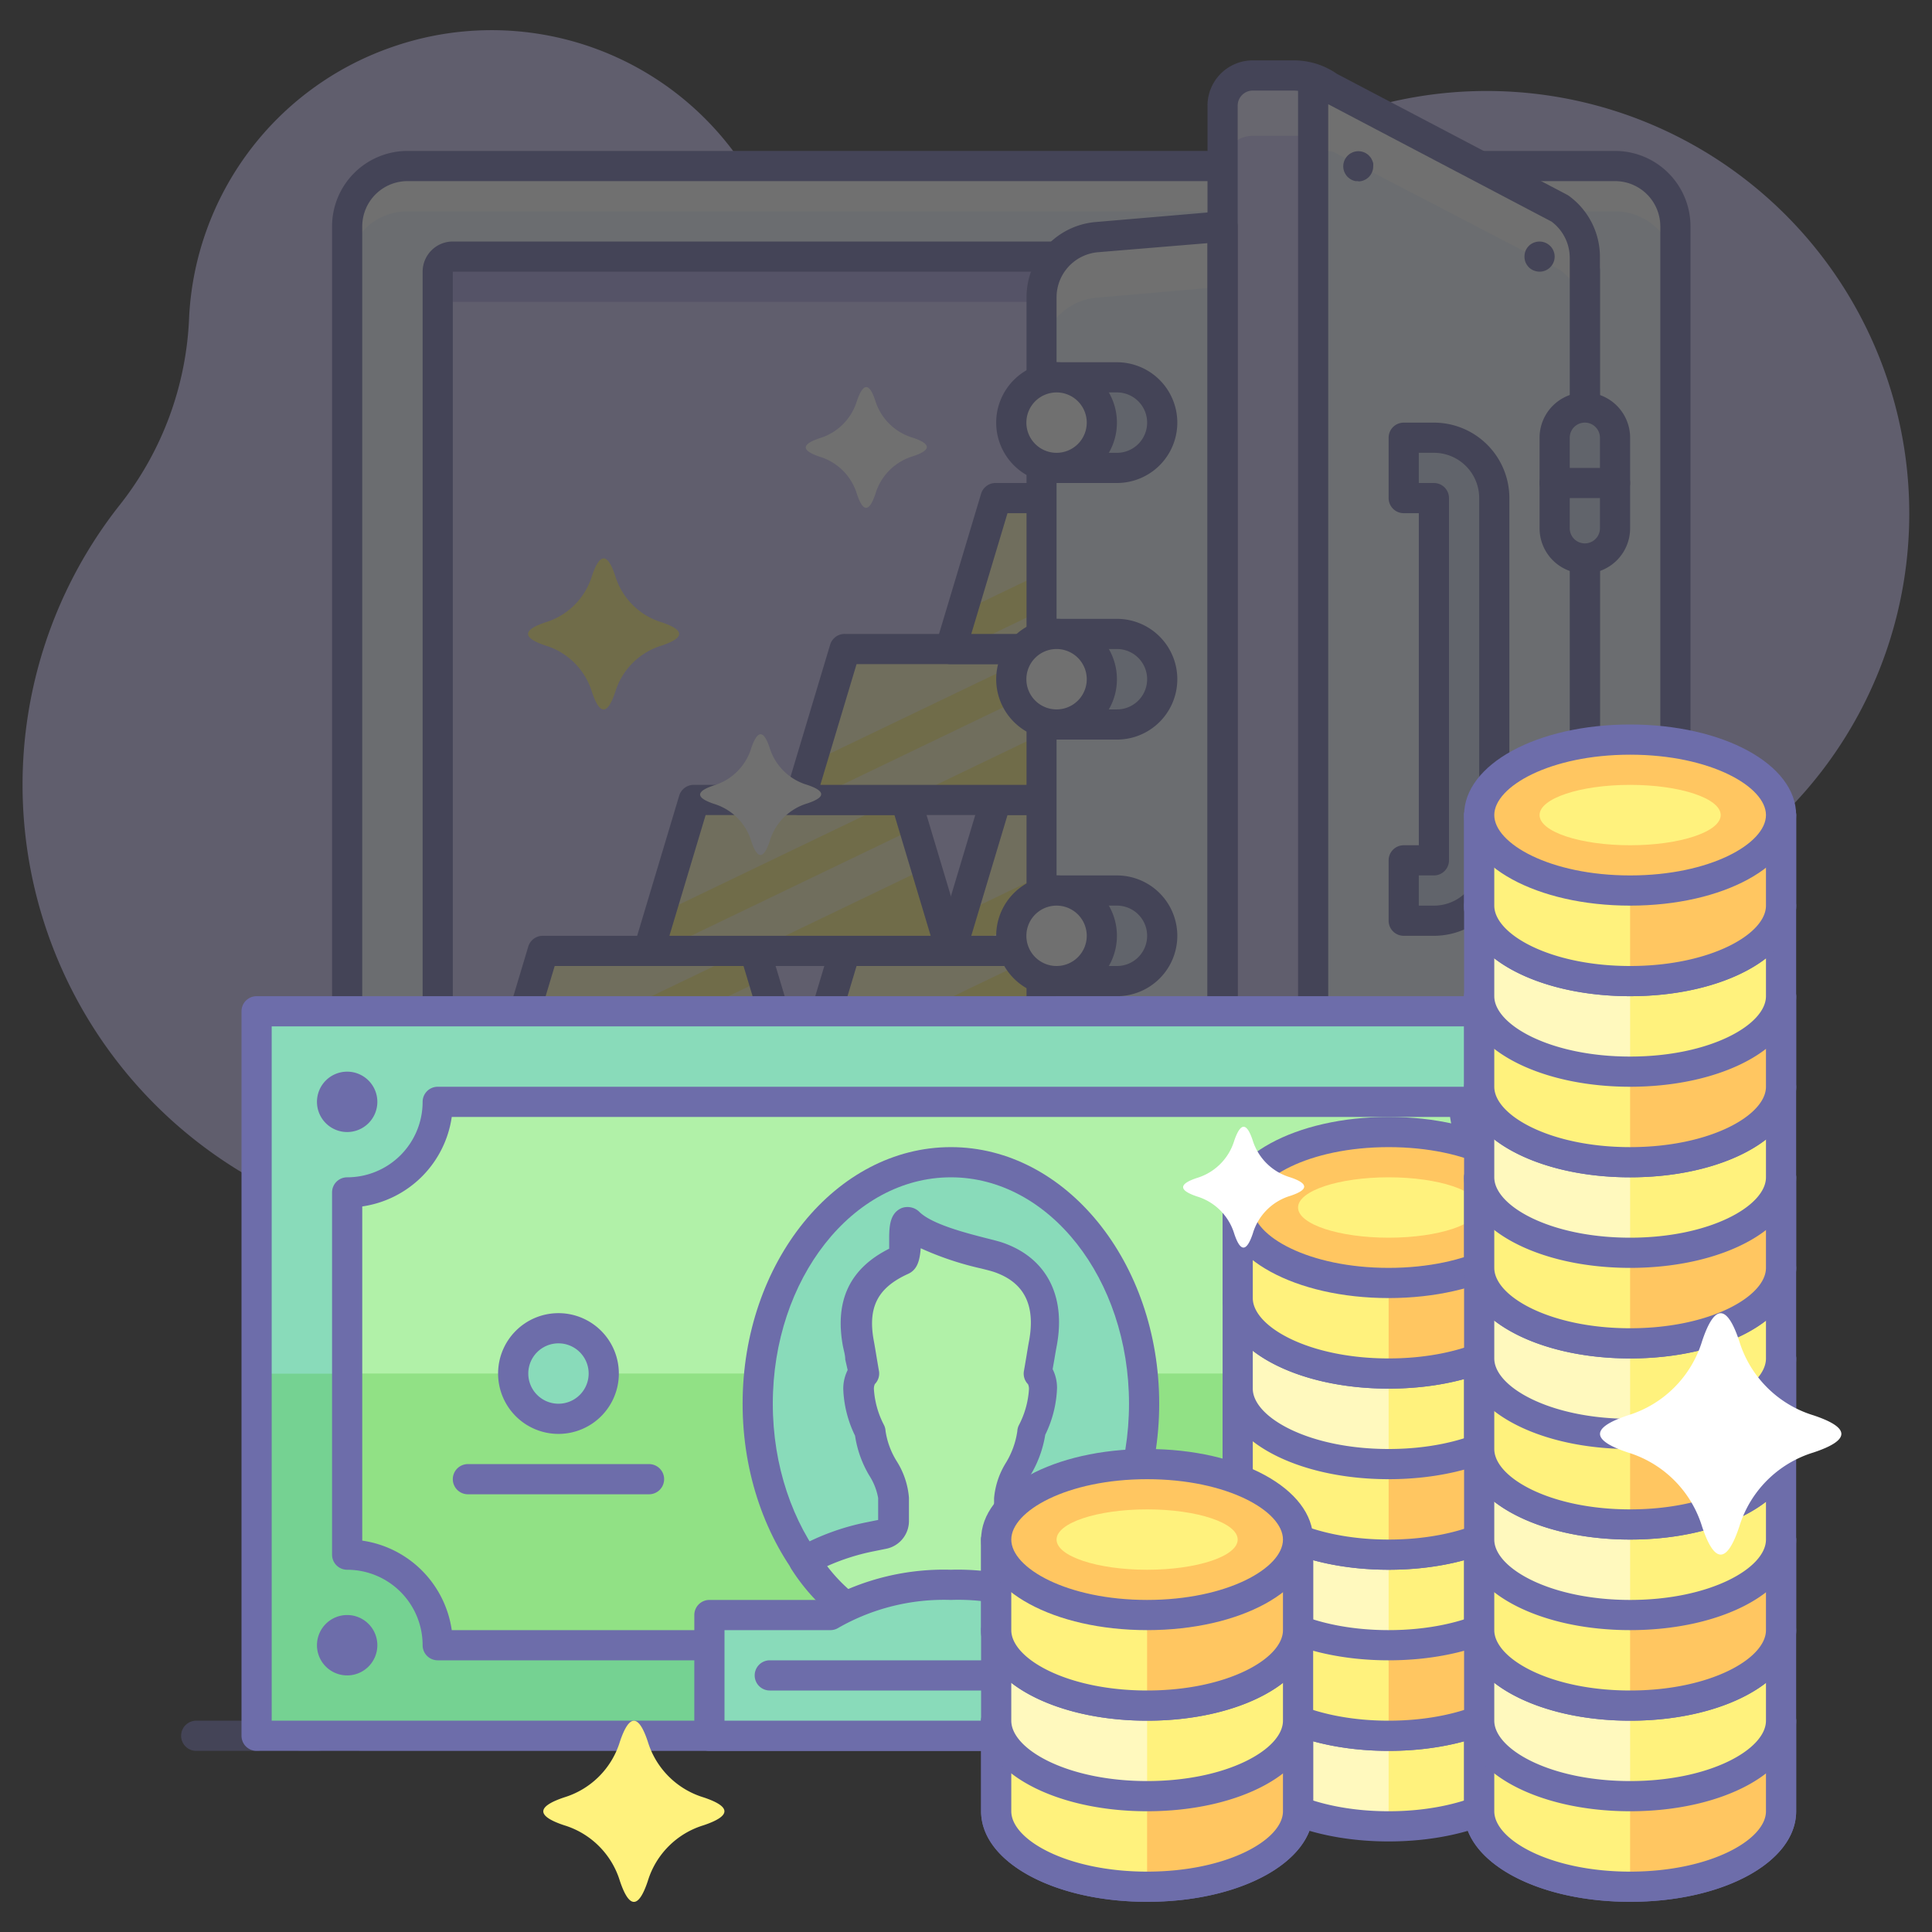 <?xml version="1.0" ?><svg data-name="003" id="_003" viewBox="0 0 128 128" xmlns="http://www.w3.org/2000/svg"><rect x="0" y="0" width="128" height="128" fill="#333333" stroke="none"/><defs><style>.cls-1{opacity:0.3;}.cls-2{fill:#c9c1f5;}.cls-3{fill:#6d6daa;}.cls-4{fill:#eef6ff;}.cls-5{fill:#7690a8;}.cls-6{fill:#fff;}.cls-7{fill:#939fc6;}.cls-8{fill:#554dad;}.cls-9{fill:#fff27d;}.cls-10{opacity:0.5;}.cls-11{fill:#ced8ee;}.cls-12{fill:#89dbba;}.cls-13{fill:#48bc33;}.cls-14{fill:#b1f1a8;}.cls-15{fill:#ffc661;}</style></defs><title/><g class="cls-1"><path class="cls-2" d="M1.81,56.33a30,30,0,0,0,23.51,25,19.69,19.69,0,0,1,10.93,6.55,37,37,0,0,0,64.33-15.68A19.57,19.57,0,0,1,111,59.08,28,28,0,1,0,73.34,21.73,9.41,9.41,0,0,1,64.83,27H64a12.39,12.39,0,0,1-12-9.74A20,20,0,0,0,25.88,3.15,20,20,0,0,0,12.53,21,21.38,21.38,0,0,1,8,33.37,29.91,29.91,0,0,0,1.81,56.33Z"/><path class="cls-3" d="M110,116H24a1,1,0,0,1,0-2h86a1,1,0,0,1,0,2Z"/><path class="cls-3" d="M115,116h-2a1,1,0,0,1,0-2h2a1,1,0,0,1,0,2Z"/><path class="cls-3" d="M17,116H13a1,1,0,1,1,0-2h4a1,1,0,1,1,0,2Z"/><path class="cls-3" d="M21,116H20a1,1,0,1,1,0-2h1a1,1,0,1,1,0,2Z"/><rect class="cls-4" height="68" rx="4" ry="4" width="88" x="23" y="11"/><g class="cls-1"><path class="cls-5" d="M107,76H27a4,4,0,0,1-4-4v3a4,4,0,0,0,4,4h80a4,4,0,0,0,4-4V72A4,4,0,0,1,107,76Z"/></g><path class="cls-6" d="M107,11H27a4,4,0,0,0-4,4v3a4,4,0,0,1,4-4h80a4,4,0,0,1,4,4V15A4,4,0,0,0,107,11Z"/><polygon class="cls-7" points="41 85.03 35 85.03 33 79.03 43 79.03 41 85.03"/><path class="cls-3" d="M41,86H35a1,1,0,0,1-.95-.68l-2-6A1,1,0,0,1,33,78H43A1,1,0,0,1,44,79.35l-2,6A1,1,0,0,1,41,86Zm-5.28-2h4.56l1.33-4H34.39Z"/><polygon class="cls-7" points="99.01 85.03 93.01 85.03 91.01 79.03 101.01 79.03 99.01 85.03"/><path class="cls-3" d="M99,86H93a1,1,0,0,1-.95-.68l-2-6A1,1,0,0,1,91,78h10a1,1,0,0,1,.95,1.32l-2,6A1,1,0,0,1,99,86Zm-5.28-2h4.56l1.33-4H92.4Z"/><path class="cls-3" d="M107,80H27a5,5,0,0,1-5-5V15a5,5,0,0,1,5-5h80a5,5,0,0,1,5,5V75A5,5,0,0,1,107,80ZM27,12a3,3,0,0,0-3,3V75a3,3,0,0,0,3,3h80a3,3,0,0,0,3-3V15a3,3,0,0,0-3-3Z"/><rect class="cls-2" height="56" rx="1" ry="1" width="76" x="29" y="17"/><g class="cls-1"><path class="cls-8" d="M29,18v2h76V18a1,1,0,0,0-1-1H30A1,1,0,0,0,29,18Z"/></g><path class="cls-3" d="M104,74H30a2,2,0,0,1-2-2V18a2,2,0,0,1,2-2h74a2,2,0,0,1,2,2V72A2,2,0,0,1,104,74ZM30,18V72h74V18Z"/><polygon class="cls-9" points="33 73 36 63 50 63 53 73 33 73"/><g class="cls-10"><polygon class="cls-6" points="49.41 63 36 63 33.74 70.53 49.41 63"/></g><g class="cls-10"><polygon class="cls-6" points="39.94 73 51.35 67.52 50.57 64.89 33.7 73 39.94 73"/></g><path class="cls-3" d="M53,74H33a1,1,0,0,1-1-1.29l3-10A1,1,0,0,1,36,62H50a1,1,0,0,1,1,.71l3,10A1,1,0,0,1,53,74ZM34.35,72H51.66l-2.4-8H36.75Z"/><polygon class="cls-9" points="53 73 56 63 70 63 73 73 53 73"/><g class="cls-10"><polygon class="cls-6" points="69.41 63 56 63 53.74 70.53 69.41 63"/></g><g class="cls-10"><polygon class="cls-6" points="59.94 73 71.36 67.52 70.57 64.89 53.7 73 59.94 73"/></g><path class="cls-3" d="M73,74H53a1,1,0,0,1-1-1.29l3-10A1,1,0,0,1,56,62H70a1,1,0,0,1,1,.71l3,10A1,1,0,0,1,73,74ZM54.35,72H71.66l-2.4-8H56.75Z"/><polygon class="cls-9" points="73 73 76 63 90 63 93 73 73 73"/><g class="cls-10"><polygon class="cls-6" points="89.42 63 76 63 73.75 70.53 89.42 63"/></g><g class="cls-10"><polygon class="cls-6" points="79.95 73 91.36 67.52 90.57 64.89 73.7 73 79.95 73"/></g><path class="cls-3" d="M93,74H73a1,1,0,0,1-1-1.29l3-10A1,1,0,0,1,76,62H90a1,1,0,0,1,1,.71l3,10A1,1,0,0,1,93,74ZM74.35,72H91.66l-2.4-8H76.75Z"/><polygon class="cls-9" points="63 63 66 53 80 53 83 63 63 63"/><g class="cls-10"><polygon class="cls-6" points="79.42 53 66 53 63.74 60.53 79.42 53"/></g><g class="cls-10"><polygon class="cls-6" points="69.94 63 81.36 57.51 80.57 54.89 63.7 63 69.94 63"/></g><path class="cls-3" d="M83,64H63a1,1,0,0,1-1-1.29l3-10A1,1,0,0,1,66,52H80a1,1,0,0,1,1,.71l3,10A1,1,0,0,1,83,64ZM64.35,62H81.66l-2.4-8H66.75Z"/><polygon class="cls-9" points="43 63 46 53 60 53 63 63 43 63"/><g class="cls-10"><polygon class="cls-6" points="59.41 53 46 53 43.74 60.53 59.41 53"/></g><g class="cls-10"><polygon class="cls-6" points="49.94 63 61.36 57.51 60.57 54.89 43.7 63 49.94 63"/></g><path class="cls-3" d="M63,64H43a1,1,0,0,1-1-1.29l3-10A1,1,0,0,1,46,52H60a1,1,0,0,1,1,.71l3,10A1,1,0,0,1,63,64ZM44.35,62H61.66l-2.4-8H46.75Z"/><polygon class="cls-9" points="53 53 56 43 70 43 73 53 53 53"/><g class="cls-10"><polygon class="cls-6" points="69.41 43 56 43 53.74 50.52 69.41 43"/></g><g class="cls-10"><polygon class="cls-6" points="59.94 53 71.36 47.51 70.57 44.89 53.7 53 59.94 53"/></g><path class="cls-3" d="M73,54H53a1,1,0,0,1-1-1.29l3-10A1,1,0,0,1,56,42H70a1,1,0,0,1,1,.71l3,10A1,1,0,0,1,73,54ZM54.35,52H71.66l-2.4-8H56.75Z"/><polygon class="cls-9" points="63 42.99 66 33 80 33 83 42.99 63 42.99"/><g class="cls-10"><polygon class="cls-6" points="79.42 33 66 33 63.74 40.52 79.42 33"/></g><g class="cls-10"><polygon class="cls-6" points="69.94 42.99 81.36 37.51 80.57 34.89 63.7 42.99 69.94 42.99"/></g><path class="cls-3" d="M83,44H63a1,1,0,0,1-1-1.29l3-10A1,1,0,0,1,66,32H80a1,1,0,0,1,1,.71l3,10A1,1,0,0,1,83,44ZM64.35,42H81.66l-2.4-8H66.75Z"/><path class="cls-9" d="M40.76,38.15a4.62,4.62,0,0,0,3.08,3.08q2.31.77,0,1.54a4.62,4.62,0,0,0-3.08,3.08q-.77,2.31-1.54,0a4.62,4.62,0,0,0-3.08-3.08q-2.31-.77,0-1.54a4.62,4.62,0,0,0,3.08-3.08Q40,35.84,40.76,38.15Z"/><path class="cls-6" d="M51,49.57A3.7,3.7,0,0,0,53.48,52q1.85.62,0,1.23A3.7,3.7,0,0,0,51,55.72q-.62,1.85-1.23,0a3.7,3.7,0,0,0-2.46-2.46q-1.85-.62,0-1.23a3.7,3.7,0,0,0,2.46-2.46Q50.4,47.72,51,49.57Z"/><path class="cls-6" d="M58,26.57A3.7,3.7,0,0,0,60.48,29q1.85.62,0,1.23A3.7,3.7,0,0,0,58,32.72q-.62,1.85-1.23,0a3.7,3.7,0,0,0-2.46-2.46q-1.85-.62,0-1.23a3.7,3.7,0,0,0,2.46-2.46Q57.4,24.72,58,26.57Z"/><path class="cls-2" d="M86,85H83a2,2,0,0,1-2-2V7a2,2,0,0,1,2-2h3a1,1,0,0,1,1,1V84A1,1,0,0,1,86,85Z"/><g class="cls-1"><path class="cls-8" d="M81,79v4a2,2,0,0,0,2,2h3a1,1,0,0,0,1-1V81H83A2,2,0,0,1,81,79Z"/></g><g class="cls-10"><path class="cls-6" d="M86,5H83a2,2,0,0,0-2,2v4a2,2,0,0,1,2-2h4V6A1,1,0,0,0,86,5Z"/></g><path class="cls-4" d="M103.33,76.22,88.59,83.9A1,1,0,0,1,87,83.09V7a1,1,0,0,1,1.58-.81l14.74,7.67A4,4,0,0,1,105,17.08V73A4,4,0,0,1,103.33,76.22Z"/><g class="cls-1"><path class="cls-5" d="M103.33,72.22,88.59,79.9A1,1,0,0,1,87,79.08v4a1,1,0,0,0,1.58.81l14.74-7.67A4,4,0,0,0,105,73V69A4,4,0,0,1,103.33,72.22Z"/></g><path class="cls-6" d="M103.33,13.83,88.59,6.16A1,1,0,0,0,87,7v4a1,1,0,0,1,1.58-.81l14.74,7.67A4,4,0,0,1,105,21.08v-4A4,4,0,0,0,103.33,13.83Z"/><path class="cls-4" d="M81,75l-8.33-.69a4,4,0,0,1-3.67-4V19.71a4,4,0,0,1,3.67-4L81,15Z"/><g class="cls-1"><path class="cls-5" d="M69,66.35v4a4,4,0,0,0,3.67,4L81,75V71l-8.33-.69A4,4,0,0,1,69,66.35Z"/></g><path class="cls-6" d="M72.67,15.72a4,4,0,0,0-3.67,4v4a4,4,0,0,1,3.67-4L81,19V15Z"/><path class="cls-3" d="M81,76h-.08l-8.33-.69a5,5,0,0,1-4.58-5V19.71a5,5,0,0,1,4.58-5L80.92,14a1,1,0,0,1,.76.26A1,1,0,0,1,82,15V75a1,1,0,0,1-1,1ZM80,16.11l-7.25.6a3,3,0,0,0-2.75,3V70.35a3,3,0,0,0,2.75,3l7.25.6Z"/><path class="cls-3" d="M85.73,86H83a3,3,0,0,1-3-3V7a3,3,0,0,1,3-3h2.72a5,5,0,0,1,2.85.89l15.23,8,.12.07A5,5,0,0,1,106,17.08V73A5,5,0,0,1,103.92,77l-.12.07-15.23,8A5,5,0,0,1,85.73,86ZM83,6a1,1,0,0,0-1,1V83a1,1,0,0,0,1,1h2.72a3,3,0,0,0,1.74-.56l.12-.07,15.22-8A3,3,0,0,0,104,73V17.08a3,3,0,0,0-1.21-2.4l-15.22-8-.11-.07A3,3,0,0,0,85.73,6H83Z"/><path class="cls-11" d="M74,65H70V59h4a3,3,0,0,1,3,3h0A3,3,0,0,1,74,65Z"/><path class="cls-3" d="M74,66H70a1,1,0,0,1-1-1V59a1,1,0,0,1,1-1h4a4,4,0,0,1,0,8Zm-3-2h3a2,2,0,0,0,0-4H71Z"/><circle class="cls-6" cx="70" cy="62" r="3"/><path class="cls-3" d="M70,66a4,4,0,1,1,4-4A4,4,0,0,1,70,66Zm0-6a2,2,0,1,0,2,2A2,2,0,0,0,70,60Z"/><path class="cls-11" d="M74,48H70V42h4a3,3,0,0,1,3,3h0A3,3,0,0,1,74,48Z"/><path class="cls-3" d="M74,49H70a1,1,0,0,1-1-1V42a1,1,0,0,1,1-1h4a4,4,0,0,1,0,8Zm-3-2h3a2,2,0,0,0,0-4H71Z"/><circle class="cls-6" cx="70" cy="45" r="3"/><path class="cls-3" d="M70,49a4,4,0,1,1,4-4A4,4,0,0,1,70,49Zm0-6a2,2,0,1,0,2,2A2,2,0,0,0,70,43Z"/><path class="cls-11" d="M74,31H70V25h4a3,3,0,0,1,3,3h0A3,3,0,0,1,74,31Z"/><path class="cls-3" d="M74,32H70a1,1,0,0,1-1-1V25a1,1,0,0,1,1-1h4a4,4,0,1,1,0,8Zm-3-2h3a2,2,0,0,0,0-4H71Z"/><circle class="cls-6" cx="70" cy="28" r="3"/><path class="cls-3" d="M70,32a4,4,0,1,1,4-4A4,4,0,0,1,70,32Zm0-6a2,2,0,1,0,2,2A2,2,0,0,0,70,26Z"/><path class="cls-3" d="M102,18a1.09,1.09,0,0,1-.39-.08,1,1,0,0,1-.32-.21,1.2,1.2,0,0,1-.22-.33,1.07,1.07,0,0,1,0-.76,1.06,1.06,0,0,1,.22-.33,1,1,0,0,1,.32-.21,1,1,0,0,1,.77,0,1,1,0,0,1,.32.21,1,1,0,0,1,.3.71,1,1,0,0,1-1,1Z"/><path class="cls-3" d="M102,74a1.08,1.08,0,0,1-.39-.08,1,1,0,0,1-.32-.22,1,1,0,0,1-.22-.32A1,1,0,0,1,101,73a1,1,0,0,1,.29-.71,1,1,0,0,1,.32-.22,1,1,0,0,1,1.09.22,1,1,0,0,1,.22,1.09.87.87,0,0,1-.22.32A1,1,0,0,1,102,74Z"/><path class="cls-3" d="M90,12l-.2,0a1.07,1.07,0,0,1-.36-.15l-.15-.12a1.2,1.2,0,0,1-.22-.33,1,1,0,0,1,1.63-1.09l.13.15.09.18a1.24,1.24,0,0,1,.06.18,1.32,1.32,0,0,1,0,.2,1,1,0,0,1-1,1Z"/><path class="cls-3" d="M90,80a1,1,0,0,1-.71-.3.45.45,0,0,1-.12-.15,1,1,0,0,1-.1-.17,1.43,1.43,0,0,1,0-.19A.61.61,0,0,1,89,79a1.08,1.08,0,0,1,.07-.39,1,1,0,0,1,1.63-.32.87.87,0,0,1,.22.32A1.08,1.08,0,0,1,91,79a1.19,1.19,0,0,1,0,.19,1.35,1.35,0,0,1-.06.19.94.94,0,0,1-.09.17.65.65,0,0,1-.13.15.87.87,0,0,1-.32.22A1,1,0,0,1,90,80Z"/><path class="cls-11" d="M93,29v4h2V57H93v4h2a4,4,0,0,0,4-4V33a4,4,0,0,0-4-4Z"/><path class="cls-3" d="M95,62H93a1,1,0,0,1-1-1V57a1,1,0,0,1,1-1h1V34H93a1,1,0,0,1-1-1V29a1,1,0,0,1,1-1h2a5,5,0,0,1,5,5V57A5,5,0,0,1,95,62Zm-1-2h1a3,3,0,0,0,3-3V33a3,3,0,0,0-3-3H94v2h1a1,1,0,0,1,1,1V57a1,1,0,0,1-1,1H94Z"/><path class="cls-3" d="M87,85.82a1,1,0,0,1-1-1V5.24a1,1,0,0,1,2,0V84.82A1,1,0,0,1,87,85.82Z"/><path class="cls-11" d="M107,29v6a2,2,0,0,1-2,2h0a2,2,0,0,1-2-2V29a2,2,0,0,1,2-2h0A2,2,0,0,1,107,29Z"/><path class="cls-3" d="M105,38a3,3,0,0,1-3-3V29a3,3,0,0,1,6,0v6A3,3,0,0,1,105,38Zm0-10a1,1,0,0,0-1,1v6a1,1,0,0,0,2,0V29A1,1,0,0,0,105,28Z"/><path class="cls-11" d="M107,55v6a2,2,0,0,1-2,2h0a2,2,0,0,1-2-2V55a2,2,0,0,1,2-2h0A2,2,0,0,1,107,55Z"/><path class="cls-3" d="M105,64a3,3,0,0,1-3-3V55a3,3,0,0,1,6,0v6A3,3,0,0,1,105,64Zm0-10a1,1,0,0,0-1,1v6a1,1,0,0,0,2,0V55A1,1,0,0,0,105,54Z"/><path class="cls-3" d="M107,59h-4a1,1,0,0,1,0-2h4a1,1,0,0,1,0,2Z"/><path class="cls-3" d="M107,33h-4a1,1,0,0,1,0-2h4a1,1,0,0,1,0,2Z"/></g><rect class="cls-12" height="48" width="92" x="17" y="67"/><g class="cls-1"><rect class="cls-13" height="24" width="92" x="17" y="91.01"/></g><path class="cls-3" d="M109,116H17a1,1,0,0,1-1-1V67a1,1,0,0,1,1-1h92a1,1,0,0,1,1,1v48A1,1,0,0,1,109,116Zm-91-2h90V68H18Z"/><path class="cls-14" d="M103,103a6,6,0,0,0-6,6H29a6,6,0,0,0-6-6V79a6,6,0,0,0,6-6H97a6,6,0,0,0,6,6Z"/><g class="cls-1"><path class="cls-13" d="M23,91v12a6,6,0,0,1,6,6H97a6,6,0,0,1,6-6V91Z"/></g><path class="cls-3" d="M97,110H29a1,1,0,0,1-1-1,5,5,0,0,0-5-5,1,1,0,0,1-1-1V79a1,1,0,0,1,1-1,5,5,0,0,0,5-5,1,1,0,0,1,1-1H97a1,1,0,0,1,1,1,5,5,0,0,0,5,5,1,1,0,0,1,1,1v24a1,1,0,0,1-1,1,5,5,0,0,0-5,5A1,1,0,0,1,97,110Zm-67.07-2H96.07a7,7,0,0,1,5.93-5.93V79.93A7,7,0,0,1,96.07,74H29.93A7,7,0,0,1,24,79.93v22.14A7,7,0,0,1,29.93,108Z"/><ellipse class="cls-12" cx="63" cy="93" rx="12.8" ry="16"/><path class="cls-3" d="M63,110c-7.61,0-13.8-7.63-13.8-17S55.39,76,63,76s13.8,7.63,13.8,17S70.61,110,63,110Zm0-32c-6.51,0-11.8,6.73-11.8,15s5.29,15,11.8,15,11.8-6.73,11.8-15S69.51,78,63,78Z"/><circle class="cls-12" cx="37" cy="91" r="3"/><path class="cls-3" d="M37,95a4,4,0,1,1,4-4A4,4,0,0,1,37,95Zm0-6a2,2,0,1,0,2,2A2,2,0,0,0,37,89Z"/><circle class="cls-3" cx="23" cy="73" r="1"/><path class="cls-3" d="M23,75a2,2,0,1,1,2-2A2,2,0,0,1,23,75Zm0-2h0Zm0,0h0Zm0,0h0Zm0,0h0Zm0,0h0Zm0,0h0Zm0,0h0Zm0,0h0Z"/><circle class="cls-3" cx="23" cy="109" r="1"/><path class="cls-3" d="M23,111a2,2,0,1,1,2-2A2,2,0,0,1,23,111Zm0-2h0Zm0,0h0Zm0,0h0Zm0,0h0Zm0,0h0Zm0,0h0Zm0,0h0Zm0,0h0Z"/><circle class="cls-3" cx="103.01" cy="73" r="1"/><path class="cls-3" d="M103,75a2,2,0,1,1,2-2A2,2,0,0,1,103,75Zm0-2h0Zm0,0h0Zm0,0h0Zm0,0h0Zm0,0h0Zm0,0h0Zm0,0h0Zm0,0h0Z"/><circle class="cls-3" cx="103.01" cy="109" r="1"/><path class="cls-3" d="M103,111a2,2,0,1,1,2-2A2,2,0,0,1,103,111Zm0-2h0Zm0,0h0Zm0,0h0Zm0,0h0Zm0,0h0Zm0,0h0Zm0,0h0Zm0,0h0Z"/><path class="cls-14" d="M68.27,101.81l-.73-.16a.87.87,0,0,1-.73-.89c0-.48,0-1,0-1.52,0-1.22,1.46-2.68,1.54-4.39a6.88,6.88,0,0,0,.77-2.79A1.44,1.44,0,0,0,68.79,91c.12-.64.22-1.31.35-2,.5-2.78-.47-4.79-2.92-5.66-.88-.31-4.54-.95-5.91-2.27-.49-.48-.16,2.21-.6,2.42-2.4,1.08-3.35,2.75-2.85,5.51.12.69.23,1.37.35,2a1.44,1.44,0,0,0-.35,1.07,6.88,6.88,0,0,0,.77,2.79c.08,1.71,1.54,3.09,1.54,4.39,0,.53,0,1,0,1.52a.87.87,0,0,1-.73.89l-.81.16a14.65,14.65,0,0,0-4.36,1.6,12.23,12.23,0,0,0,8.38,5.51A11.29,11.29,0,0,0,63,109h.12a11.29,11.29,0,0,0,1.24-.08,12.24,12.24,0,0,0,8.4-5.54A13.88,13.88,0,0,0,68.27,101.81Z"/><path class="cls-3" d="M63,110a12.57,12.57,0,0,1-1.45-.09A13.18,13.18,0,0,1,52.46,104a1,1,0,0,1,.33-1.44,15.75,15.75,0,0,1,4.65-1.71l.74-.15c0-.46,0-.95,0-1.45a4.06,4.06,0,0,0-.58-1.48,7.22,7.22,0,0,1-.95-2.65,7.65,7.65,0,0,1-.78-3.05,2.74,2.74,0,0,1,.29-1.3L56,90.07c0-.3-.1-.6-.16-.91-.54-3,.46-5.12,3.07-6.43,0-.21,0-.49,0-.69,0-.9.09-1.68.82-2a1.12,1.12,0,0,1,1.19.26c.85.83,3.2,1.42,4.45,1.74.48.12.87.22,1.09.3,2.86,1,4.16,3.49,3.56,6.78-.06.31-.11.61-.16.91l-.12.68a2.74,2.74,0,0,1,.29,1.3,7.64,7.64,0,0,1-.78,3.05,7.51,7.51,0,0,1-1,2.71,4.25,4.25,0,0,0-.56,1.42c0,.5,0,1,0,1.45l.65.14a15,15,0,0,1,4.76,1.68,1,1,0,0,1,.33,1.43,13.18,13.18,0,0,1-9.1,6,12.14,12.14,0,0,1-1.36.09Zm-8.2-6.24a10.88,10.88,0,0,0,7,4.16A10.38,10.38,0,0,0,63,108h.1a10.21,10.21,0,0,0,1.13-.07,10.87,10.87,0,0,0,7-4.19,13.64,13.64,0,0,0-3.13-.94h0l-.73-.16a1.87,1.87,0,0,1-1.51-1.91c0-.46,0-1,0-1.47a5.3,5.3,0,0,1,.78-2.34,5.52,5.52,0,0,0,.76-2.1,1,1,0,0,1,.1-.39,5.94,5.94,0,0,0,.67-2.36.74.74,0,0,0-.06-.36,1,1,0,0,1-.27-.89c.06-.34.12-.7.18-1.06s.1-.62.16-.93c.43-2.36-.32-3.85-2.27-4.54-.19-.07-.51-.15-.91-.25a20.41,20.41,0,0,1-4-1.34c-.06.78-.21,1.42-.84,1.7-2,.91-2.68,2.19-2.27,4.42.06.32.11.63.16.93s.12.72.18,1.06a1,1,0,0,1-.27.89.75.75,0,0,0-.06.36,5.94,5.94,0,0,0,.67,2.36,1,1,0,0,1,.1.39,5.23,5.23,0,0,0,.74,2,5.32,5.32,0,0,1,.81,2.41c0,.52,0,1,0,1.48a1.88,1.88,0,0,1-1.56,1.92l-.79.16A14.41,14.41,0,0,0,54.8,103.76Zm3.47-3.09h0Zm9.45,0h0Z"/><path class="cls-12" d="M79,107H71a14.93,14.93,0,0,0-8-2,14.93,14.93,0,0,0-8,2H47v8H79Z"/><path class="cls-3" d="M79,116H47a1,1,0,0,1-1-1v-8a1,1,0,0,1,1-1h7.71A16.23,16.23,0,0,1,63,104a16.23,16.23,0,0,1,8.28,2H79a1,1,0,0,1,1,1v8A1,1,0,0,1,79,116Zm-31-2H78v-6H71a1,1,0,0,1-.55-.17A14.09,14.09,0,0,0,63,106a14.09,14.09,0,0,0-7.44,1.84A1,1,0,0,1,55,108H48Z"/><path class="cls-3" d="M43,99H31a1,1,0,1,1,0-2H43a1,1,0,0,1,0,2Z"/><circle class="cls-12" cx="89.01" cy="91" r="3"/><path class="cls-3" d="M89,95a4,4,0,1,1,4-4A4,4,0,0,1,89,95Zm0-6a2,2,0,1,0,2,2A2,2,0,0,0,89,89Z"/><path class="cls-3" d="M95,99H83a1,1,0,0,1,0-2H95a1,1,0,0,1,0,2Z"/><path class="cls-3" d="M75,112H51a1,1,0,0,1,0-2H75a1,1,0,0,1,0,2Z"/><path class="cls-9" d="M82,110v6c0,2.76,4.48,5,10,5s10-2.24,10-5v-6Z"/><g class="cls-10"><path class="cls-6" d="M92,110H82v6c0,2.76,4.48,5,10,5Z"/></g><path class="cls-3" d="M92,122c-6.17,0-11-2.64-11-6v-6a1,1,0,0,1,1-1h20a1,1,0,0,1,1,1v6C103,119.37,98.17,122,92,122Zm-9-11v5c0,1.89,3.7,4,9,4s9-2.11,9-4v-5Z"/><path class="cls-15" d="M82,104v6c0,2.76,4.48,5,10,5s10-2.24,10-5v-6Z"/><path class="cls-3" d="M92,116c-6.17,0-11-2.64-11-6v-6a1,1,0,0,1,1-1h20a1,1,0,0,1,1,1v6C103,113.37,98.17,116,92,116Zm-9-11v5c0,1.89,3.7,4,9,4s9-2.11,9-4v-5Z"/><path class="cls-15" d="M82,104v6c0,2.76,4.48,5,10,5s10-2.24,10-5v-6Z"/><path class="cls-9" d="M92,104H82v6c0,2.76,4.48,5,10,5Z"/><path class="cls-3" d="M92,116c-6.17,0-11-2.64-11-6v-6a1,1,0,0,1,1-1h20a1,1,0,0,1,1,1v6C103,113.37,98.17,116,92,116Zm-9-11v5c0,1.89,3.7,4,9,4s9-2.11,9-4v-5Z"/><path class="cls-9" d="M82,98v6c0,2.76,4.48,5,10,5s10-2.24,10-5V98Z"/><g class="cls-10"><path class="cls-6" d="M92,98H82v6c0,2.76,4.48,5,10,5Z"/></g><path class="cls-3" d="M92,110c-6.17,0-11-2.64-11-6V98a1,1,0,0,1,1-1h20a1,1,0,0,1,1,1v6C103,107.37,98.17,110,92,110ZM83,99v5c0,1.89,3.7,4,9,4s9-2.11,9-4V99Z"/><path class="cls-15" d="M82,92v6c0,2.76,4.48,5,10,5s10-2.24,10-5V92Z"/><path class="cls-3" d="M92,104c-6.17,0-11-2.64-11-6V92a1,1,0,0,1,1-1h20a1,1,0,0,1,1,1v6C103,101.37,98.17,104,92,104ZM83,93v5c0,1.89,3.7,4,9,4s9-2.11,9-4V93Z"/><path class="cls-15" d="M82,92v6c0,2.76,4.48,5,10,5s10-2.24,10-5V92Z"/><path class="cls-9" d="M92,92H82v6c0,2.76,4.48,5,10,5Z"/><path class="cls-3" d="M92,104c-6.17,0-11-2.64-11-6V92a1,1,0,0,1,1-1h20a1,1,0,0,1,1,1v6C103,101.37,98.17,104,92,104ZM83,93v5c0,1.89,3.7,4,9,4s9-2.11,9-4V93Z"/><path class="cls-9" d="M82,86v6c0,2.76,4.48,5,10,5s10-2.24,10-5V86Z"/><g class="cls-10"><path class="cls-6" d="M92,86H82v6c0,2.76,4.48,5,10,5Z"/></g><path class="cls-3" d="M92,98c-6.17,0-11-2.64-11-6V86a1,1,0,0,1,1-1h20a1,1,0,0,1,1,1v6C103,95.37,98.17,98,92,98ZM83,87v5c0,1.89,3.7,4,9,4s9-2.11,9-4V87Z"/><path class="cls-15" d="M82,80v6c0,2.76,4.48,5,10,5s10-2.24,10-5V80Z"/><path class="cls-3" d="M92,92c-6.17,0-11-2.64-11-6V80a1,1,0,0,1,1-1h20a1,1,0,0,1,1,1v6C103,89.37,98.17,92,92,92ZM83,81v5c0,1.89,3.7,4,9,4s9-2.11,9-4V81Z"/><path class="cls-15" d="M82,80v6c0,2.76,4.48,5,10,5s10-2.24,10-5V80Z"/><path class="cls-9" d="M92,80H82v6c0,2.76,4.48,5,10,5Z"/><path class="cls-3" d="M92,92c-6.17,0-11-2.64-11-6V80a1,1,0,0,1,1-1h20a1,1,0,0,1,1,1v6C103,89.37,98.17,92,92,92ZM83,81v5c0,1.89,3.7,4,9,4s9-2.11,9-4V81Z"/><ellipse class="cls-15" cx="92" cy="80" rx="10" ry="5"/><path class="cls-3" d="M92,86c-6.17,0-11-2.64-11-6s4.83-6,11-6,11,2.64,11,6S98.17,86,92,86Zm0-10c-5.3,0-9,2.11-9,4s3.7,4,9,4,9-2.11,9-4S97.31,76,92,76Z"/><ellipse class="cls-9" cx="92" cy="80" rx="6" ry="2"/><path class="cls-15" d="M98,114v6c0,2.76,4.48,5,10,5s10-2.24,10-5v-6Z"/><path class="cls-3" d="M108,126c-6.17,0-11-2.64-11-6v-6a1,1,0,0,1,1-1h20a1,1,0,0,1,1,1v6C119,123.37,114.17,126,108,126Zm-9-11v5c0,1.89,3.7,4,9,4s9-2.11,9-4v-5Z"/><path class="cls-15" d="M98,114v6c0,2.76,4.48,5,10,5s10-2.24,10-5v-6Z"/><path class="cls-9" d="M108,114H98v6c0,2.76,4.48,5,10,5Z"/><path class="cls-3" d="M108,126c-6.17,0-11-2.64-11-6v-6a1,1,0,0,1,1-1h20a1,1,0,0,1,1,1v6C119,123.37,114.17,126,108,126Zm-9-11v5c0,1.89,3.7,4,9,4s9-2.11,9-4v-5Z"/><path class="cls-9" d="M98,108v6c0,2.76,4.48,5,10,5s10-2.24,10-5v-6Z"/><g class="cls-10"><path class="cls-6" d="M108,108H98v6c0,2.76,4.48,5,10,5Z"/></g><path class="cls-3" d="M108,120c-6.17,0-11-2.64-11-6v-6a1,1,0,0,1,1-1h20a1,1,0,0,1,1,1v6C119,117.37,114.17,120,108,120Zm-9-11v5c0,1.89,3.7,4,9,4s9-2.11,9-4v-5Z"/><path class="cls-15" d="M98,102v6c0,2.76,4.48,5,10,5s10-2.24,10-5v-6Z"/><path class="cls-3" d="M108,114c-6.17,0-11-2.64-11-6v-6a1,1,0,0,1,1-1h20a1,1,0,0,1,1,1v6C119,111.37,114.17,114,108,114Zm-9-11v5c0,1.89,3.7,4,9,4s9-2.11,9-4v-5Z"/><path class="cls-15" d="M98,102v6c0,2.76,4.48,5,10,5s10-2.24,10-5v-6Z"/><path class="cls-9" d="M108,102H98v6c0,2.76,4.48,5,10,5Z"/><path class="cls-3" d="M108,114c-6.17,0-11-2.64-11-6v-6a1,1,0,0,1,1-1h20a1,1,0,0,1,1,1v6C119,111.37,114.17,114,108,114Zm-9-11v5c0,1.89,3.7,4,9,4s9-2.11,9-4v-5Z"/><path class="cls-9" d="M98,96v6c0,2.76,4.48,5,10,5s10-2.24,10-5V96Z"/><g class="cls-10"><path class="cls-6" d="M108,96H98v6c0,2.76,4.48,5,10,5Z"/></g><path class="cls-3" d="M108,108c-6.17,0-11-2.64-11-6V96a1,1,0,0,1,1-1h20a1,1,0,0,1,1,1v6C119,105.37,114.17,108,108,108ZM99,97v5c0,1.89,3.7,4,9,4s9-2.11,9-4V97Z"/><path class="cls-15" d="M98,90v6c0,2.76,4.48,5,10,5s10-2.24,10-5V90Z"/><path class="cls-3" d="M108,102c-6.17,0-11-2.64-11-6V90a1,1,0,0,1,1-1h20a1,1,0,0,1,1,1v6C119,99.37,114.17,102,108,102ZM99,91v5c0,1.89,3.7,4,9,4s9-2.11,9-4V91Z"/><path class="cls-15" d="M98,90v6c0,2.76,4.48,5,10,5s10-2.24,10-5V90Z"/><path class="cls-9" d="M108,90H98v6c0,2.76,4.48,5,10,5Z"/><path class="cls-3" d="M108,102c-6.17,0-11-2.64-11-6V90a1,1,0,0,1,1-1h20a1,1,0,0,1,1,1v6C119,99.37,114.17,102,108,102ZM99,91v5c0,1.89,3.7,4,9,4s9-2.11,9-4V91Z"/><path class="cls-9" d="M98,84v6c0,2.76,4.48,5,10,5s10-2.24,10-5V84Z"/><g class="cls-10"><path class="cls-6" d="M108,84H98v6c0,2.76,4.48,5,10,5Z"/></g><path class="cls-3" d="M108,96c-6.17,0-11-2.64-11-6V84a1,1,0,0,1,1-1h20a1,1,0,0,1,1,1v6C119,93.37,114.17,96,108,96ZM99,85v5c0,1.89,3.7,4,9,4s9-2.11,9-4V85Z"/><path class="cls-15" d="M98,78v6c0,2.76,4.48,5,10,5s10-2.24,10-5V78Z"/><path class="cls-3" d="M108,90c-6.17,0-11-2.64-11-6V78a1,1,0,0,1,1-1h20a1,1,0,0,1,1,1v6C119,87.37,114.17,90,108,90ZM99,79v5c0,1.89,3.7,4,9,4s9-2.11,9-4V79Z"/><path class="cls-15" d="M98,78v6c0,2.76,4.48,5,10,5s10-2.24,10-5V78Z"/><path class="cls-9" d="M108,78H98v6c0,2.76,4.48,5,10,5Z"/><path class="cls-3" d="M108,90c-6.17,0-11-2.64-11-6V78a1,1,0,0,1,1-1h20a1,1,0,0,1,1,1v6C119,87.37,114.17,90,108,90ZM99,79v5c0,1.89,3.7,4,9,4s9-2.11,9-4V79Z"/><path class="cls-9" d="M98,72v6c0,2.76,4.48,5,10,5s10-2.24,10-5V72Z"/><g class="cls-10"><path class="cls-6" d="M108,72H98v6c0,2.76,4.48,5,10,5Z"/></g><path class="cls-3" d="M108,84c-6.17,0-11-2.64-11-6V72a1,1,0,0,1,1-1h20a1,1,0,0,1,1,1v6C119,81.37,114.17,84,108,84ZM99,73v5c0,1.89,3.7,4,9,4s9-2.11,9-4V73Z"/><path class="cls-15" d="M98,66v6c0,2.76,4.48,5,10,5s10-2.24,10-5V66Z"/><path class="cls-3" d="M108,78c-6.17,0-11-2.64-11-6V66a1,1,0,0,1,1-1h20a1,1,0,0,1,1,1v6C119,75.37,114.17,78,108,78ZM99,67v5c0,1.89,3.7,4,9,4s9-2.11,9-4V67Z"/><path class="cls-15" d="M98,66v6c0,2.76,4.48,5,10,5s10-2.24,10-5V66Z"/><path class="cls-9" d="M108,66H98v6c0,2.76,4.48,5,10,5Z"/><path class="cls-3" d="M108,78c-6.17,0-11-2.64-11-6V66a1,1,0,0,1,1-1h20a1,1,0,0,1,1,1v6C119,75.37,114.17,78,108,78ZM99,67v5c0,1.89,3.7,4,9,4s9-2.11,9-4V67Z"/><path class="cls-9" d="M98,60v6c0,2.76,4.48,5,10,5s10-2.24,10-5V60Z"/><g class="cls-10"><path class="cls-6" d="M108,60H98v6c0,2.76,4.48,5,10,5Z"/></g><path class="cls-3" d="M108,72c-6.17,0-11-2.64-11-6V60a1,1,0,0,1,1-1h20a1,1,0,0,1,1,1v6C119,69.36,114.17,72,108,72ZM99,61v5c0,1.89,3.7,4,9,4s9-2.11,9-4V61Z"/><path class="cls-15" d="M98,54v6c0,2.76,4.48,5,10,5s10-2.24,10-5V54Z"/><path class="cls-3" d="M108,66c-6.17,0-11-2.64-11-6V54a1,1,0,0,1,1-1h20a1,1,0,0,1,1,1v6C119,63.36,114.17,66,108,66ZM99,55v5c0,1.89,3.7,4,9,4s9-2.11,9-4V55Z"/><path class="cls-15" d="M98,54v6c0,2.76,4.48,5,10,5s10-2.24,10-5V54Z"/><path class="cls-9" d="M108,54H98v6c0,2.76,4.48,5,10,5Z"/><path class="cls-3" d="M108,66c-6.17,0-11-2.64-11-6V54a1,1,0,0,1,1-1h20a1,1,0,0,1,1,1v6C119,63.36,114.17,66,108,66ZM99,55v5c0,1.89,3.7,4,9,4s9-2.11,9-4V55Z"/><ellipse class="cls-15" cx="108" cy="54" rx="10" ry="5"/><path class="cls-3" d="M108,60c-6.17,0-11-2.64-11-6s4.83-6,11-6,11,2.64,11,6S114.17,60,108,60Zm0-10c-5.3,0-9,2.11-9,4s3.7,4,9,4,9-2.11,9-4S113.31,50,108,50Z"/><ellipse class="cls-9" cx="108" cy="54" rx="6" ry="2"/><path class="cls-15" d="M66,114v6c0,2.76,4.48,5,10,5s10-2.24,10-5v-6Z"/><path class="cls-3" d="M76,126c-6.17,0-11-2.64-11-6v-6a1,1,0,0,1,1-1H86a1,1,0,0,1,1,1v6C87,123.37,82.17,126,76,126Zm-9-11v5c0,1.89,3.7,4,9,4s9-2.11,9-4v-5Z"/><path class="cls-15" d="M66,114v6c0,2.76,4.48,5,10,5s10-2.24,10-5v-6Z"/><path class="cls-9" d="M76,114H66v6c0,2.76,4.48,5,10,5Z"/><path class="cls-3" d="M76,126c-6.17,0-11-2.64-11-6v-6a1,1,0,0,1,1-1H86a1,1,0,0,1,1,1v6C87,123.37,82.17,126,76,126Zm-9-11v5c0,1.89,3.7,4,9,4s9-2.11,9-4v-5Z"/><path class="cls-9" d="M66,108v6c0,2.76,4.48,5,10,5s10-2.24,10-5v-6Z"/><g class="cls-10"><path class="cls-6" d="M76,108H66v6c0,2.76,4.48,5,10,5Z"/></g><path class="cls-3" d="M76,120c-6.17,0-11-2.64-11-6v-6a1,1,0,0,1,1-1H86a1,1,0,0,1,1,1v6C87,117.37,82.17,120,76,120Zm-9-11v5c0,1.89,3.7,4,9,4s9-2.11,9-4v-5Z"/><path class="cls-15" d="M66,102v6c0,2.76,4.48,5,10,5s10-2.24,10-5v-6Z"/><path class="cls-3" d="M76,114c-6.17,0-11-2.64-11-6v-6a1,1,0,0,1,1-1H86a1,1,0,0,1,1,1v6C87,111.37,82.17,114,76,114Zm-9-11v5c0,1.89,3.7,4,9,4s9-2.11,9-4v-5Z"/><path class="cls-15" d="M66,102v6c0,2.76,4.48,5,10,5s10-2.24,10-5v-6Z"/><path class="cls-9" d="M76,102H66v6c0,2.76,4.48,5,10,5Z"/><path class="cls-3" d="M76,114c-6.17,0-11-2.64-11-6v-6a1,1,0,0,1,1-1H86a1,1,0,0,1,1,1v6C87,111.37,82.17,114,76,114Zm-9-11v5c0,1.89,3.7,4,9,4s9-2.11,9-4v-5Z"/><ellipse class="cls-15" cx="76" cy="102" rx="10" ry="5"/><path class="cls-3" d="M76,108c-6.17,0-11-2.64-11-6s4.83-6,11-6,11,2.64,11,6S82.17,108,76,108Zm0-10c-5.3,0-9,2.11-9,4s3.7,4,9,4,9-2.11,9-4S81.3,98,76,98Z"/><ellipse class="cls-9" cx="76" cy="102" rx="6" ry="2"/><path class="cls-6" d="M115.23,88.85a7.4,7.4,0,0,0,4.92,4.92q3.69,1.23,0,2.46a7.4,7.4,0,0,0-4.92,4.92q-1.23,3.69-2.46,0a7.4,7.4,0,0,0-4.92-4.92q-3.69-1.23,0-2.46a7.4,7.4,0,0,0,4.92-4.92Q114,85.16,115.23,88.85Z"/><path class="cls-9" d="M42.92,115.39a5.55,5.55,0,0,0,3.69,3.69q2.77.92,0,1.85a5.55,5.55,0,0,0-3.69,3.69q-.92,2.77-1.85,0a5.55,5.55,0,0,0-3.69-3.69q-2.77-.92,0-1.85a5.55,5.55,0,0,0,3.69-3.69Q42,112.62,42.92,115.39Z"/><path class="cls-6" d="M83,75.57A3.7,3.7,0,0,0,85.48,78q1.85.62,0,1.23A3.7,3.7,0,0,0,83,81.73q-.62,1.85-1.23,0a3.7,3.7,0,0,0-2.46-2.46q-1.85-.62,0-1.23a3.7,3.7,0,0,0,2.46-2.46Q82.4,73.73,83,75.57Z"/></svg>